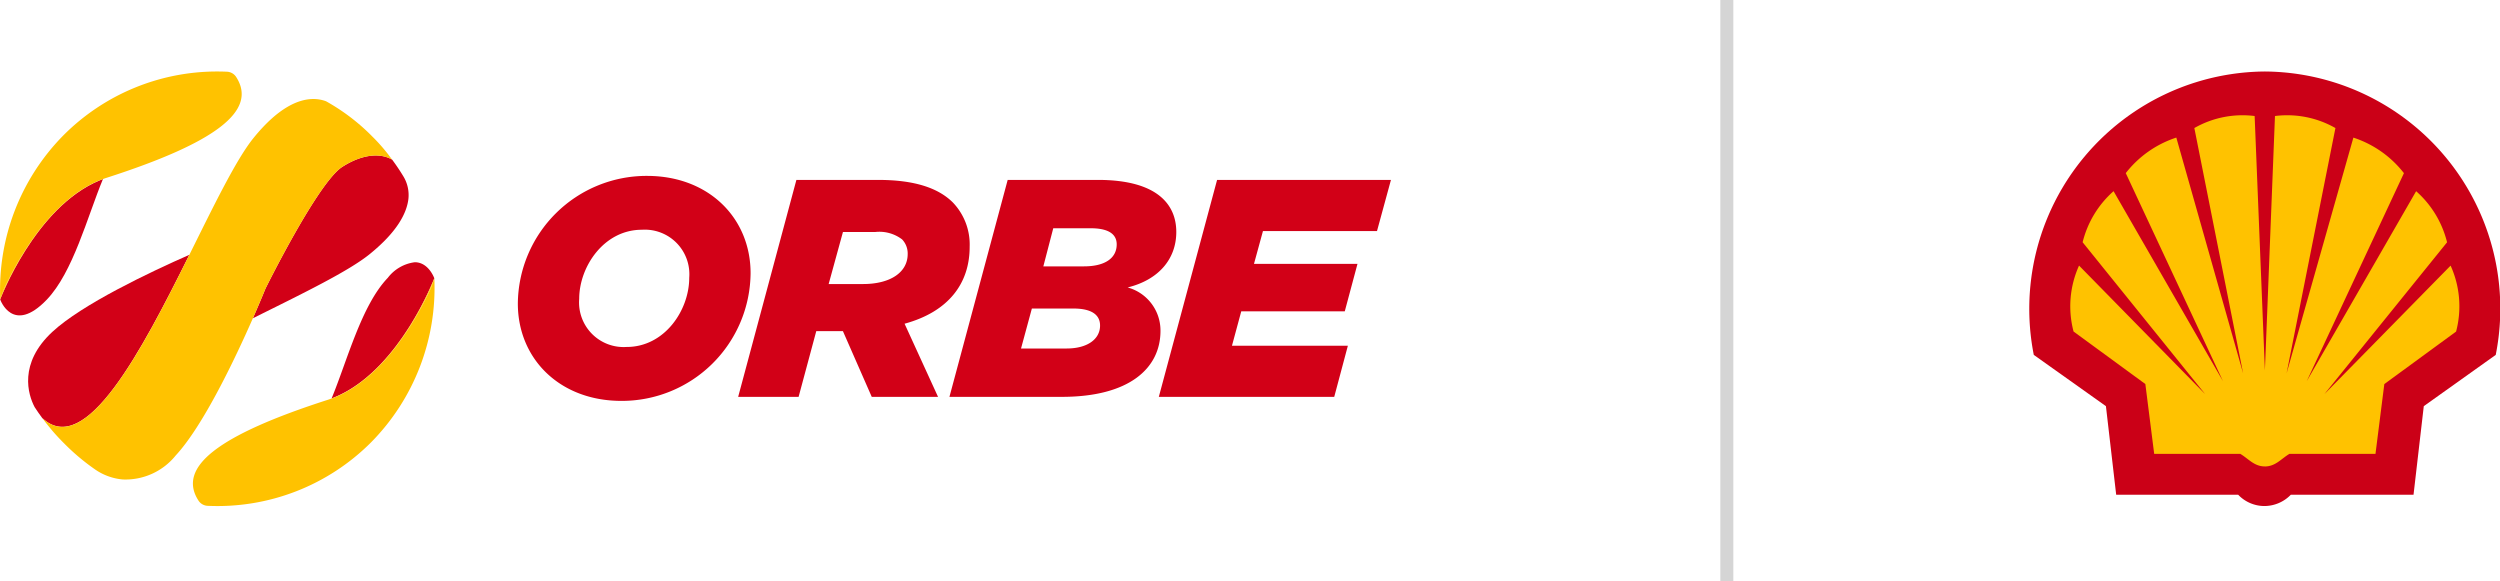 <svg xmlns="http://www.w3.org/2000/svg" width="192.316" height="44.7" viewBox="0 0 192.316 44.7"><g id="Grupo_52" data-name="Logo-footer" transform="translate(2245 -6373)"><g id="Grupo_24" data-name="Grupo 24" transform="translate(-2365 4361.5)"><g id="Grupo_23" data-name="Grupo 23" transform="translate(120 2017)"><path id="Trazado_1" data-name="Trazado 1" d="M191.711,439.239c-.082.03-.163.063-.244.1-4.977,2.056-7.654,9.142-7.66,9.157s.971,2.749,3.58.027c2.024-2.111,3.119-6.36,4.324-9.28" transform="translate(-183.793 -430.967)" fill="#d20017"></path><path id="Trazado_2" data-name="Trazado 2" d="M191.438,422.855c.081-.033.411-.155.5-.182,8.448-2.715,11.66-5.179,9.993-7.764a.886.886,0,0,0-.7-.405q-.374-.017-.749-.017a16.677,16.677,0,0,0-11.829,4.9,16.894,16.894,0,0,0-4.868,12.626l.256-.735c.81-1.781,3.4-6.808,7.4-8.422" transform="translate(-183.764 -414.487)" fill="#ffc200"></path><path id="Trazado_3" data-name="Trazado 3" d="M267.985,459.622s-.434-1.23-1.5-1.23a3.1,3.1,0,0,0-2.077,1.2c-2.024,2.111-3.118,6.36-4.324,9.28.082-.029.162-.063.243-.1,4.977-2.055,7.655-9.142,7.661-9.157" transform="translate(-234.576 -443.719)" fill="#d20017"></path><path id="Trazado_4" data-name="Trazado 4" d="M246.729,462.071l-.256.735c-.81,1.781-3.4,6.809-7.4,8.422-.081.033-.409.155-.494.182-8.449,2.715-11.661,5.179-9.994,7.764a.886.886,0,0,0,.7.405,16.685,16.685,0,0,0,12.578-4.882,16.9,16.9,0,0,0,4.868-12.626" transform="translate(-213.319 -446.168)" fill="#ffc200"></path><path id="Trazado_5" data-name="Trazado 5" d="M202.635,456.682c-3.027,1.332-8.255,3.808-10.541,5.931-2.609,2.423-1.866,4.826-1.358,5.783q.278.429.586.844c3.329,3.118,7.641-5.175,11.314-12.558" transform="translate(-188.072 -442.58)" fill="#d20017"></path><path id="Trazado_6" data-name="Trazado 6" d="M248.846,434.7c-1.879,1.2-5.91,9.37-5.91,9.37s-.368.916-.967,2.278c3.787-1.883,7.335-3.6,8.979-4.928,2.133-1.725,2.851-3.161,2.983-4.231a2.77,2.77,0,0,0-.389-1.764q-.4-.661-.862-1.282c-.94-.544-2.325-.408-3.832.557" transform="translate(-222.516 -427.365)" fill="#d20017"></path><path id="Trazado_7" data-name="Trazado 7" d="M191.224,439.841c-3.868,1.715-6.368,6.572-7.161,8.317l-.256.735c.006-.015,2.6-6.871,7.417-9.052" transform="translate(-183.793 -431.368)" fill="#ffc200"></path><path id="Trazado_8" data-name="Trazado 8" d="M261.05,489.158c-.08.035-.16.072-.242.1.081-.033.162-.069.242-.1" transform="translate(-235.06 -464.203)" fill="#ffc200"></path><path id="Trazado_9" data-name="Trazado 9" d="M261.531,471.124c3.87-1.713,6.37-6.572,7.163-8.318l.256-.735c-.006.015-2.6,6.872-7.419,9.052" transform="translate(-235.541 -446.168)" fill="#ffc200"></path><path id="Trazado_10" data-name="Trazado 10" d="M216.567,426.041c1.508-.965,2.893-1.1,3.832-.557h0a13.691,13.691,0,0,0-1.511-1.769c-.022-.023-.046-.045-.069-.069l0,0-.01-.011c-.069-.07-.141-.14-.213-.21a15.733,15.733,0,0,0-3.277-2.432,2.772,2.772,0,0,0-.975-.173c-1.1,0-2.672.61-4.611,3.006-1.329,1.643-3.046,5.191-4.93,8.979-3.673,7.383-7.984,15.676-11.313,12.558h0l.055.074c.068.092.138.182.208.272q.147.189.3.374c.067.081.134.162.2.243.04.047.081.093.122.14.238.271.485.536.743.794l.041.039.073.075a16.737,16.737,0,0,0,2.261,1.9,4.421,4.421,0,0,0,2.191.813,4.963,4.963,0,0,0,4.071-1.849c2.125-2.287,4.6-7.518,5.932-10.545.6-1.362.968-2.278.968-2.278s4.031-8.169,5.91-9.37" transform="translate(-190.237 -418.703)" fill="#ffc200"></path></g><path id="Trazado_11" data-name="Trazado 11" d="M346.54,452.658h13.494l1.049-3.934h-8.916l.715-2.646h7.963l.977-3.648h-7.962l.691-2.527h8.773l1.073-3.933H351.022Zm-10.6-3.719.834-3.075h3.195c1.359,0,2.051.453,2.051,1.311,0,1.049-.978,1.764-2.575,1.764Zm1.716-6.318.763-2.932H341.3c1.406,0,2,.476,2,1.239,0,1.049-.882,1.693-2.527,1.693Zm-7.223,10.037h8.654c5.173,0,7.581-2.193,7.581-5.078a3.434,3.434,0,0,0-2.527-3.338c2.336-.572,3.743-2.146,3.743-4.268s-1.478-4.005-6.032-4.005h-6.938Zm-9.292-8.678,1.1-4.005h2.5a2.889,2.889,0,0,1,2.051.572,1.568,1.568,0,0,1,.429,1.121c0,1.43-1.359,2.312-3.433,2.312Zm-6.961,8.678h4.649l1.359-5.054h2.051l2.217,5.054h5.1l-2.575-5.626c3.409-.93,5.007-3.124,5.007-5.913a4.675,4.675,0,0,0-1.288-3.409c-1.121-1.12-2.956-1.74-5.746-1.74h-6.294ZM305.6,448.82a3.429,3.429,0,0,1-3.648-3.7c0-2.479,1.907-5.316,4.816-5.316a3.428,3.428,0,0,1,3.648,3.7c0,2.479-1.884,5.317-4.816,5.317m-.406,4.148a9.908,9.908,0,0,0,9.942-9.822c0-4.243-3.219-7.486-7.963-7.486a9.908,9.908,0,0,0-9.941,9.822c0,4.244,3.219,7.486,7.963,7.486" transform="translate(-137.396 1589.37)" fill="#d20017"></path></g><g id="Grupo_39" data-name="Grupo 39" transform="translate(-2088.869 6378.5)"><path id="Trazado_13" data-name="Trazado 13" d="M332.8,581.785a18.257,18.257,0,0,0-17.775,21.8l5.549,3.944.789,6.813h9.384a2.789,2.789,0,0,0,2.026.87,2.837,2.837,0,0,0,2.026-.87h9.438l.789-6.813,5.535-3.944a18.241,18.241,0,0,0-17.761-21.8" transform="translate(-314.704 -581.785)" fill="#cb0017" fill-rule="evenodd"></path><path id="Trazado_14" data-name="Trazado 14" d="M342.932,623.094c-.83,0-1.265-.6-1.891-.966h-6.623l-.68-5.372-5.522-4.039a7.593,7.593,0,0,1,.422-5.073l9.7,9.887-9.425-11.682a7.689,7.689,0,0,1,2.38-3.93l8.418,14.619-7.48-16.007a8.123,8.123,0,0,1,3.889-2.734l5.141,18.142-3.754-18.876a7.468,7.468,0,0,1,4.638-.925l.789,19.57.775-19.57a7.49,7.49,0,0,1,4.651.925L344.6,615.941l5.141-18.142a8.122,8.122,0,0,1,3.889,2.734l-7.48,16.007,8.418-14.619a7.685,7.685,0,0,1,2.38,3.93l-9.438,11.682,9.71-9.887a7.594,7.594,0,0,1,.422,5.073l-5.521,4.039-.68,5.372h-6.623c-.626.367-1.061.966-1.89.966" transform="translate(-324.835 -592.713)" fill="#ffc200" fill-rule="evenodd"></path></g><path id="Trazado_51" data-name="Trazado 51" d="M0,0V44.7" transform="translate(-2112.161 6373)" fill="none" stroke="#d5d5d5" stroke-width="1"></path></g></svg>